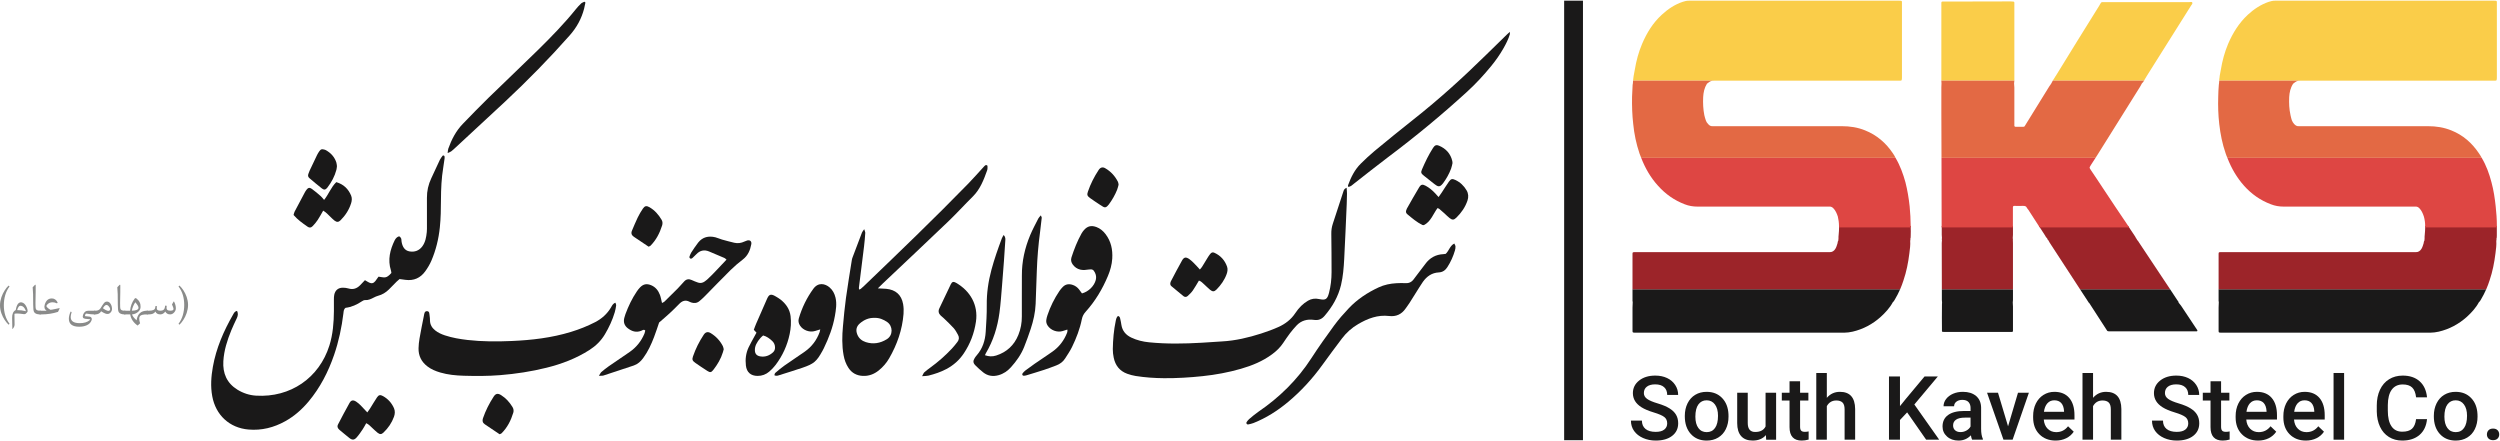 <svg height="298" viewBox="0 0 1691 298" width="1691" xmlns="http://www.w3.org/2000/svg"><g fill="none" fill-rule="evenodd"><path d="m2.594 206.533c0 2.411.315 4.656.945 6.738.633 2.082 1.605 3.999 2.923 5.753l-.637.602c-.422-.401-.861-.868-1.314-1.398-.453-.529-.892-1.121-1.322-1.774-.432-.654-.84-1.359-1.231-2.121-.391-.757-.733-1.556-1.021-2.394-.29-.837-.518-1.709-.688-2.618-.166-.91-.249-1.841-.249-2.788 0-.948.083-1.882.249-2.806.17-.919.398-1.812.688-2.677.288-.865.63-1.688 1.021-2.47.391-.781.799-1.508 1.231-2.187.43-.673.869-1.29 1.322-1.839.453-.554.892-1.021 1.314-1.398l.637.585c-1.328 1.775-2.304 3.742-2.93 5.901-.626 2.163-.938 4.456-.938 6.891" fill="#8a8b8a"/><path d="m11.602 209.764c1.951-.01 3.895.228 5.826.719.11.025.145-.02.1-.134-.792-2.107-1.868-3.273-3.231-3.498-.716-.121-1.277.094-1.692.654-.411.557-.747 1.311-1.003 2.259m5.808 2.446c-.311.256-.81.339-1.487.249-3.328-.467-5.376-.529-6.147-.184l.086 7.417c.01.571-.214 1.225-.671 1.961-.36.568-.581.868-.671.904-.11.034-.173-.122-.183-.468l-.135-7.084c-.045-2.678.772-4.448 2.445-5.31.658-3.736 1.969-5.463 3.934-5.172 1.397.211 2.535 1.277 3.417 3.201.457.992.692 1.877.703 2.66.01.501-.419 1.11-1.291 1.826" fill="#8a8b8a"/><path d="m27.108 210.166h.249c.325 0 .488.408.488 1.225v.08c0 .792-.163 1.189-.488 1.189h-.249c-2.1 0-3.456-.54-4.068-1.626-.401-.723-.599-2.39-.588-5.002.024-5.482-.094-9.388-.35-11.72l1.405-1.476c.426-.437.636-.322.636.335.021 1.283.018 2.757-.017 4.421-.076 4.508-.121 6.953-.131 7.334-.035 2.31.076 3.711.332 4.202.37.692 1.297 1.038 2.781 1.038" fill="#8a8b8a"/><path d="m27.676 210.166h3.832c-1.394-.938-1.802-2.331-1.221-4.186.848-2.747 2.432-4.12 4.756-4.12 1.73 0 3.052.928 3.969 2.782l-.454.553c-1.048-.505-2.072-.751-3.065-.737-1.248.021-2.297.405-3.144 1.156-.637.557-.944 1.03-.924 1.421.025.446.502 1.018 1.439 1.706.737.55 1.156.823 1.256.823.346.021 1.653-.211 3.919-.702l1.81-.387c.456-.101.612-.011.467.266l-1.087 2.214c-3.552 1.138-7.243 1.705-11.083 1.705h-.906c-.657 0-.99-.391-.99-1.173v-.131c0-.782.333-1.179.99-1.19z" fill="#8a8b8a"/><path d="m53.549 221c-4.642-.011-6.97-1.819-6.98-5.425 0-.736.11-1.535.335-2.396.187-.758.474-1.568.851-2.425l.706.301c-.415 1.438-.627 2.556-.637 3.348-.024 2.767 1.993 4.161 6.044 4.186 2.967.02 5.274-.682 6.914-2.111.381-.325.357-.502-.065-.536-.07-.01-.163-.02-.287-.034l-2.678-.266c-1.619-.18-2.13-1.101-1.539-2.764.636-1.81 1.847-2.713 3.632-2.713h4.369c.325 0 .488.408.488 1.225v.083c.01.793-.153 1.186-.488 1.186h-.485c-1.473 0-3.244-.176-5.306-.532-.46-.09-.782.477-.972 1.705l3.231.353c.505.041.893.294 1.172.754.336.546.309 1.242-.086 2.093-.598 1.349-1.667 2.36-3.196 3.03-1.45.637-3.124.948-5.023.938" fill="#8a8b8a"/><path d="m69.607 208.492c2.397 1.765 3.951 2.218 4.653 1.357.425-.502.315-1.236-.332-2.194-.907-1.318-1.796-1.709-2.664-1.173-.56.357-1.11 1.028-1.657 2.01m-5.14 4.168h-.37c-.658 0-.986-.391-.986-1.172v-.132c0-.792.328-1.19.986-1.19h.47c1.654 0 2.829-.602 3.532-1.809.726-1.228 1.425-2.287 2.093-3.178.536-.727 1.165-1.119 1.892-1.173.861-.07 1.581.2 2.159.803.882.891 1.39 2.154 1.525 3.784.1 1.238-.346 2.286-1.339 3.147-.837.716-1.885.83-3.148.353-.861-.325-1.819-.833-2.881-1.526-.823 1.395-2.138 2.093-3.933 2.093" fill="#8a8b8a"/><path d="m84.34 210.166h.25c.325 0 .487.408.487 1.225v.08c0 .792-.162 1.189-.487 1.189h-.25c-2.099 0-3.455-.54-4.068-1.626-.401-.723-.598-2.39-.587-5.002.023-5.482-.094-9.388-.35-11.72l1.405-1.476c.425-.437.636-.322.636.335.021 1.283.017 2.757-.017 4.421-.076 4.508-.121 6.953-.131 7.334-.035 2.31.075 3.711.332 4.202.37.692 1.296 1.038 2.78 1.038" fill="#8a8b8a"/><path d="m89.18 210.166c2.802-.056 4.303-.657 4.503-1.809.157-.813-.57-2.121-2.175-3.916-1.283 2.006-2.062 3.916-2.328 5.725m10.263 0h.402c.325 0 .487.408.487 1.225v.08c0 .792-.162 1.189-.487 1.189h-.402c-2.446 0-4.006.353-4.687 1.055-.771.802-.771 2.464 0 4.974l-1.677 1.523c-2.889-2.052-4.553-4.57-4.989-7.552h-3.615c-.66 0-.989-.391-.989-1.173v-.131c0-.792.329-1.19.989-1.19h3.515c.28-3.082 1.3-5.787 3.065-8.122.356-.457.764-.512 1.225-.166 1.971 1.508 2.909 3.431 2.808 5.777-.041 1.127-.474 2.103-1.286 2.93-1.208 1.218-2.702 1.913-4.487 2.093.322 1.148 1.349 2.476 3.078 3.984.627-4.33 2.976-6.496 7.05-6.496" fill="#8a8b8a"/><path d="m100.765 210.166c2.566 0 3.964-.629 4.186-1.892l.235-1.304 1.003.148-.152.973c-.201 1.384.626 2.075 2.48 2.075 1.74 0 2.733-.727 2.982-2.176l.218-1.29 1.051.152-.114.986c-.194 1.539.647 2.31 2.511 2.31 1.149 0 1.852-.227 2.107-.684.17-.312.115-.862-.166-1.643-.225-.637-.481-1.26-.771-1.875l1.02-1.827c.145-.266.273-.294.388-.079.792 1.494 1.193 3.003 1.204 4.518.013.926-.329 1.805-1.021 2.628-.826.983-1.767 1.474-2.829 1.474-1.495.014-2.595-.623-3.301-1.909-.923 1.272-2.058 1.909-3.397 1.909-1.639-.011-2.739-.646-3.299-1.909-.758 1.272-2.204 1.909-4.335 1.909h-1.055c-.661 0-.989-.391-.989-1.173v-.131c0-.792.328-1.19.989-1.19z" fill="#8a8b8a"/><g transform="translate(120)"><path d="m4.608 206.247c0-2.421-.315-4.673-.944-6.755-.633-2.083-1.605-3.999-2.923-5.753l.636-.585c.422.391.861.852 1.315 1.381.453.532.892 1.12 1.325 1.774.428.654.836 1.363 1.228 2.121.391.757.73 1.56 1.013 2.404.284.841.512 1.716.685 2.618.177.903.26 1.837.26 2.795 0 .948-.083 1.886-.26 2.806-.173.92-.401 1.812-.685 2.677-.283.865-.622 1.689-1.013 2.47-.392.782-.8 1.508-1.228 2.18-.433.667-.872 1.279-1.325 1.829-.454.554-.893 1.024-1.315 1.419l-.636-.606c1.328-1.76 2.303-3.725 2.929-5.883.627-2.16.938-4.456.938-6.892" fill="#8a8b8a"/><path d="m937.99 297.734h12.73v-297.271h-12.73z" fill="#1a1919"/></g><g fill="#1a1919"><path d="m1127.69 286.393c0-1.879-.66-3.327-1.99-4.345-1.32-1.019-3.7-2.047-7.15-3.086-3.44-1.038-6.19-2.194-8.22-3.469-3.9-2.444-5.85-5.637-5.85-9.574 0-3.448 1.41-6.287 4.22-8.516 2.81-2.233 6.46-3.352 10.94-3.352 2.98 0 5.63.549 7.96 1.648 2.33 1.095 4.16 2.657 5.49 4.685 1.34 2.026 2 4.27 2 6.74h-7.4c0-2.233-.7-3.978-2.1-5.243-1.4-1.261-3.41-1.896-6.01-1.896-2.43 0-4.31.52-5.65 1.558-1.35 1.039-2.02 2.485-2.02 4.346 0 1.568.73 2.874 2.18 3.922 1.45 1.049 3.83 2.068 7.17 3.056 3.32.987 6 2.117 8.01 3.378 2.02 1.265 3.5 2.712 4.44 4.351.94 1.633 1.41 3.549 1.41 5.737 0 3.564-1.37 6.403-4.1 8.506-2.73 2.107-6.44 3.161-11.11 3.161-3.1 0-5.94-.575-8.54-1.72-2.59-1.149-4.61-2.727-6.05-4.744s-2.16-4.366-2.16-7.048h7.43c0 2.425.8 4.306 2.41 5.637s3.91 1.996 6.91 1.996c2.58 0 4.52-.524 5.82-1.568 1.31-1.048 1.96-2.435 1.96-4.16"/><path d="m1146.75 281.842c0 3.266.68 5.828 2.03 7.678 1.35 1.856 3.23 2.778 5.64 2.778s4.29-.938 5.63-2.819c1.34-1.879 2.01-4.632 2.01-8.257 0-3.207-.69-5.758-2.07-7.634-1.38-1.88-3.26-2.823-5.63-2.823-2.33 0-4.18.927-5.55 2.778-1.37 1.85-2.06 4.618-2.06 8.299m-7.14-.62c0-3.112.62-5.914 1.85-8.415 1.24-2.496 2.97-4.412 5.2-5.758 2.24-1.341 4.8-2.012 7.7-2.012 4.29 0 7.77 1.382 10.45 4.145 2.67 2.762 4.11 6.422 4.33 10.986l.03 1.674c0 3.135-.61 5.933-1.81 8.399-1.2 2.471-2.93 4.376-5.17 5.728-2.24 1.35-4.83 2.031-7.77 2.031-4.49 0-8.08-1.497-10.77-4.482-2.68-2.985-4.04-6.967-4.04-11.944z"/><path d="m1194.46 294.296c-2.1 2.466-5.07 3.701-8.93 3.701-3.45 0-6.06-1.009-7.83-3.025-1.77-2.017-2.66-4.936-2.66-8.752v-20.596h7.14v20.505c0 4.038 1.68 6.055 5.02 6.055 3.47 0 5.81-1.246 7.03-3.731v-22.829h7.13v31.788h-6.73z"/><path d="m1217.58 257.9v7.725h5.61v5.289h-5.61v17.741c0 1.215.23 2.093.72 2.632.48.54 1.33.807 2.56.807.83 0 1.66-.096 2.5-.292v5.52c-1.62.449-3.19.676-4.69.676-5.49 0-8.23-3.025-8.23-9.075v-18.009h-5.23v-5.289h5.23v-7.725z"/><path d="m1235.67 269.092c2.33-2.702 5.28-4.054 8.84-4.054 6.78 0 10.22 3.867 10.31 11.606v20.767h-7.13v-20.504c0-2.193-.48-3.746-1.43-4.659-.95-.907-2.35-1.366-4.18-1.366-2.86 0-5 1.275-6.41 3.821v22.708h-7.14v-45.123h7.14z"/><path d="m1289.99 278.932-4.85 5.142v13.336h-7.43v-42.769h7.43v20.061l4.11-5.082 12.52-14.979h8.98l-15.89 18.947 16.81 23.822h-8.82z"/><path d="m1326.09 292.269c1.41 0 2.74-.342 3.98-1.028 1.24-.685 2.18-1.602 2.81-2.758v-5.994h-3.85c-2.65 0-4.63.458-5.96 1.376-1.34.923-2 2.224-2 3.907 0 1.371.45 2.466 1.36 3.278.91.811 2.13 1.219 3.66 1.219m7.85 5.143c-.32-.609-.59-1.598-.83-2.969-2.27 2.369-5.05 3.554-8.34 3.554-3.2 0-5.8-.907-7.81-2.732-2.02-1.821-3.03-4.074-3.03-6.756 0-3.388 1.25-5.99 3.77-7.8s6.12-2.717 10.8-2.717h4.38v-2.088c0-1.643-.47-2.959-1.38-3.947-.92-.988-2.32-1.482-4.21-1.482-1.62 0-2.95.403-3.99 1.214-1.04.817-1.56 1.851-1.56 3.101h-7.13c0-1.744.57-3.373 1.72-4.891 1.16-1.517 2.73-2.707 4.72-3.569s4.21-1.291 6.65-1.291c3.73 0 6.69.934 8.91 2.804 2.21 1.87 3.35 4.502 3.41 7.89v14.333c0 2.86.39 5.143 1.2 6.842v.504z"/><path d="m1358.25 288.363 6.73-22.738h7.37l-11.01 31.783h-6.2l-11.1-31.783h7.4z"/><path d="m1389.57 270.767c-1.96 0-3.54.685-4.74 2.056-1.21 1.371-1.98 3.282-2.31 5.728h13.6v-.53c-.15-2.389-.79-4.194-1.91-5.42-1.12-1.219-2.66-1.834-4.64-1.834m.85 27.23c-4.52 0-8.19-1.422-11-4.275-2.81-2.849-4.21-6.641-4.21-11.38v-.882c0-3.171.61-6.01 1.83-8.506 1.23-2.495 2.95-4.436 5.16-5.828s4.68-2.087 7.4-2.087c4.33 0 7.67 1.381 10.03 4.145 2.36 2.757 3.54 6.665 3.54 11.716v2.879h-20.76c.21 2.627 1.08 4.704 2.62 6.227 1.54 1.527 3.48 2.294 5.8 2.294 3.27 0 5.94-1.322 7.99-3.968l3.85 3.67c-1.27 1.901-2.97 3.378-5.09 4.422-2.13 1.049-4.52 1.573-7.16 1.573"/><path d="m1415.74 269.092c2.33-2.702 5.28-4.054 8.84-4.054 6.78 0 10.22 3.867 10.31 11.606v20.767h-7.13v-20.504c0-2.193-.48-3.746-1.43-4.659-.95-.907-2.35-1.366-4.18-1.366-2.86 0-5 1.275-6.41 3.821v22.708h-7.14v-45.123h7.14z"/><path d="m1480.13 286.393c0-1.879-.66-3.327-1.98-4.345-1.32-1.019-3.7-2.047-7.15-3.086-3.45-1.038-6.19-2.194-8.22-3.469-3.91-2.444-5.85-5.637-5.85-9.574 0-3.448 1.4-6.287 4.21-8.516 2.82-2.233 6.46-3.352 10.94-3.352 2.98 0 5.63.549 7.96 1.648 2.33 1.095 4.17 2.657 5.5 4.685 1.33 2.026 2 4.27 2 6.74h-7.41c0-2.233-.7-3.978-2.1-5.243-1.39-1.261-3.4-1.896-6-1.896-2.43 0-4.32.52-5.66 1.558-1.34 1.039-2.01 2.485-2.01 4.346 0 1.568.72 2.874 2.17 3.922 1.45 1.049 3.84 2.068 7.17 3.056 3.33.987 6.01 2.117 8.02 3.378 2.01 1.265 3.5 2.712 4.43 4.351.95 1.633 1.42 3.549 1.42 5.737 0 3.564-1.37 6.403-4.1 8.506-2.74 2.107-6.44 3.161-11.12 3.161-3.1 0-5.94-.575-8.54-1.72-2.59-1.149-4.6-2.727-6.05-4.744-1.44-2.017-2.15-4.366-2.15-7.048h7.43c0 2.425.8 4.306 2.4 5.637 1.61 1.331 3.91 1.996 6.91 1.996 2.59 0 4.53-.524 5.83-1.568 1.3-1.048 1.95-2.435 1.95-4.16"/><path d="m1502.34 257.9v7.725h5.61v5.289h-5.61v17.741c0 1.215.24 2.093.72 2.632.48.54 1.34.807 2.57.807.83 0 1.66-.096 2.5-.292v5.52c-1.63.449-3.19.676-4.7.676-5.48 0-8.23-3.025-8.23-9.075v-18.009h-5.23v-5.289h5.23v-7.725z"/><path d="m1526.55 270.767c-1.96 0-3.54.685-4.75 2.056-1.2 1.371-1.97 3.282-2.3 5.728h13.59v-.53c-.15-2.389-.79-4.194-1.9-5.42-1.12-1.219-2.66-1.834-4.64-1.834m.85 27.23c-4.52 0-8.19-1.422-11-4.275-2.81-2.849-4.22-6.641-4.22-11.38v-.882c0-3.171.61-6.01 1.84-8.506 1.22-2.495 2.94-4.436 5.15-5.828 2.22-1.392 4.68-2.087 7.41-2.087 4.32 0 7.67 1.381 10.03 4.145 2.36 2.757 3.54 6.665 3.54 11.716v2.879h-20.77c.21 2.627 1.09 4.704 2.63 6.227 1.54 1.527 3.47 2.294 5.8 2.294 3.27 0 5.94-1.322 7.99-3.968l3.85 3.67c-1.28 1.901-2.98 3.378-5.1 4.422-2.12 1.049-4.51 1.573-7.15 1.573"/><path d="m1558.83 270.767c-1.96 0-3.54.685-4.75 2.056-1.2 1.371-1.97 3.282-2.3 5.728h13.6v-.53c-.15-2.389-.79-4.194-1.91-5.42-1.12-1.219-2.66-1.834-4.64-1.834m.85 27.23c-4.52 0-8.19-1.422-11-4.275-2.81-2.849-4.21-6.641-4.21-11.38v-.882c0-3.171.61-6.01 1.83-8.506 1.23-2.495 2.95-4.436 5.16-5.828s4.68-2.087 7.4-2.087c4.33 0 7.67 1.381 10.03 4.145 2.36 2.757 3.54 6.665 3.54 11.716v2.879h-20.76c.21 2.627 1.08 4.704 2.62 6.227 1.54 1.527 3.48 2.294 5.8 2.294 3.27 0 5.94-1.322 7.99-3.968l3.85 3.67c-1.27 1.901-2.97 3.378-5.09 4.422-2.13 1.049-4.52 1.573-7.16 1.573"/><path d="m1578.42 297.408h7.14v-45.118h-7.14z"/><path d="m1641.64 283.486c-.43 4.563-2.11 8.122-5.05 10.679-2.94 2.556-6.85 3.831-11.72 3.831-3.41 0-6.41-.807-9.01-2.425-2.59-1.613-4.59-3.907-6-6.887-1.41-2.974-2.15-6.433-2.21-10.366v-3.998c0-4.033.71-7.588 2.15-10.663 1.43-3.07 3.48-5.445 6.15-7.109 2.67-1.663 5.76-2.495 9.27-2.495 4.72 0 8.52 1.28 11.4 3.832 2.88 2.555 4.55 6.175 5.02 10.854h-7.4c-.35-3.075-1.25-5.294-2.69-6.655s-3.55-2.037-6.33-2.037c-3.23 0-5.71 1.179-7.45 3.54-1.73 2.359-2.61 5.828-2.65 10.395v3.791c0 4.629.82 8.154 2.48 10.583 1.65 2.436 4.07 3.646 7.27 3.646 2.92 0 5.11-.651 6.58-1.967 1.47-1.31 2.4-3.493 2.79-6.549z"/><path d="m1653.39 281.842c0 3.266.68 5.828 2.03 7.678 1.35 1.856 3.23 2.778 5.64 2.778s4.28-.938 5.62-2.819c1.35-1.879 2.02-4.632 2.02-8.257 0-3.207-.69-5.758-2.08-7.634-1.38-1.88-3.25-2.823-5.62-2.823-2.33 0-4.18.927-5.55 2.778-1.37 1.85-2.06 4.618-2.06 8.299m-7.14-.62c0-3.112.62-5.914 1.85-8.415 1.24-2.496 2.97-4.412 5.2-5.758 2.23-1.341 4.8-2.012 7.7-2.012 4.29 0 7.77 1.382 10.44 4.145 2.68 2.762 4.12 6.422 4.33 10.986l.04 1.674c0 3.135-.61 5.933-1.81 8.399-1.2 2.471-2.93 4.376-5.17 5.728-2.25 1.35-4.83 2.031-7.77 2.031-4.49 0-8.08-1.497-10.77-4.482s-4.04-6.967-4.04-11.944z"/><path d="m1686.29 289.889c1.33 0 2.36.379 3.09 1.134.72.751 1.08 1.7 1.08 2.834 0 1.115-.36 2.036-1.08 2.773-.73.736-1.76 1.104-3.09 1.104-1.27 0-2.28-.363-3.03-1.089-.74-.721-1.11-1.654-1.11-2.788s.36-2.083 1.08-2.834c.73-.755 1.75-1.134 3.06-1.134"/><path d="m160.364 210.293c.892 1.874.515 3.436-.227 5.017-1.276 2.721-2.591 5.428-3.723 8.207-2.727 6.678-4.914 13.525-5.344 20.789-.488 8.201 2.35 14.858 9.548 19.285 3.854 2.375 8.084 3.748 12.574 4.028 23.249 1.419 42.755-11.982 49.64-34 2.356-7.557 2.955-15.373 3.027-23.248.026-2.616-.032-5.233-.013-7.843.013-1.048.032-2.109.241-3.124.605-3.046 2.668-4.79 5.766-4.804 1.289-.005 2.623.157 3.853.521 3.118.932 5.656.053 7.856-2.167 1.087-1.1 2.135-2.239 3.293-3.449 1.055.611 1.913 1.184 2.831 1.627 1.68.807 2.981.508 4.172-.97.801-1.002 1.504-2.083 2.181-3.026 4.048.481 5.076 1.588 8.702-2.506-.085-.488-.118-1.139-.313-1.732-2.291-7.223-.605-13.94 2.59-20.449.339-.689.853-1.348 1.433-1.842.455-.39 1.203-.787 1.704-.676.475.11.873.833 1.178 1.353.189.319.144.762.196 1.152.045.39.058.788.124 1.171.566 3.19 1.971 5.871 5.401 6.451 3.43.572 6.503-.528 8.631-3.45 2.076-2.844 2.642-6.216 3-9.613.156-1.426.104-2.877.111-4.315.006-6.274.052-12.555-.013-18.829-.046-4.667.957-9.066 2.948-13.271 1.953-4.132 3.808-8.317 5.779-12.438.495-1.034 1.257-1.952 1.94-2.883.097-.137.508-.137.722-.058.208.071.469.306.502.507.078.508.11 1.042.038 1.549-.279 2.077-.572 4.146-.911 6.21-1.178 7.113-1.484 14.286-1.523 21.49-.032 6.274-.104 12.542-.755 18.804-.813 7.861-2.661 15.451-5.779 22.688-1.08 2.499-2.532 4.888-4.126 7.094-3.255 4.491-7.732 6.482-13.317 5.747-1.288-.163-2.577-.339-4.035-.54-.618.54-1.334 1.093-1.965 1.725-1.764 1.756-3.463 3.559-5.233 5.31-2.09 2.051-4.497 3.541-7.368 4.289-.989.261-1.946.716-2.857 1.185-1.868.969-3.697 1.881-5.923 1.724-.69-.045-1.497.398-2.115.814-3.411 2.298-7.068 3.931-11.058 4.413-1.302.996-1.282 2.343-1.438 3.632-1.166 9.626-3.176 19.063-6.326 28.24-3.951 11.461-9.405 22.115-17.215 31.462-4.484 5.356-9.659 9.938-15.79 13.349-7.725 4.308-15.978 6.39-24.849 5.642-12.9-1.087-22.246-9.788-24.569-22.591-1.217-6.677-.735-13.283.442-19.877 2.259-12.638 7.303-24.211 13.655-35.268.566-.984.989-2.168 2.707-2.506"/><path d="m910.853 127.005c.111 1.646.261 2.799.254 3.944-.019 2.356-.085 4.712-.181 7.062-.554 12.411-1.048 24.829-1.706 37.234-.312 5.871-.775 11.729-2.141 17.495-1.894 7.96-5.864 14.768-11.13 20.905-1.893 2.213-4.087 3.189-7.25 2.72-4.413-.643-8.611.424-11.8 3.9-1.504 1.627-2.962 3.312-4.302 5.076-1.653 2.193-3.189 4.471-4.725 6.749-1.998 2.968-4.511 5.389-7.381 7.51-6.404 4.746-13.635 7.7-21.211 9.88-8.428 2.428-17.026 4.016-25.754 4.941-8.721.93-17.455 1.458-26.229 1.392-6.417-.051-12.808-.495-19.148-1.497-1.919-.299-3.833-.833-5.662-1.484-5.122-1.842-8.077-5.629-9.164-10.862-.39-1.913-.65-3.899-.618-5.845.11-6.41.651-12.789 1.985-19.082.267-1.27.527-2.506 1.523-3.326 1.145.273 1.308 1.099 1.484 1.802.345 1.393.592 2.819.814 4.238.651 4.099 3.039 6.846 6.696 8.584 3.814 1.822 7.876 2.793 12.061 3.202 11.878 1.191 23.769.976 35.666.28 4.563-.261 9.125-.638 13.694-.885 9.073-.501 17.833-2.584 26.437-5.343 3.97-1.27 7.914-2.714 11.709-4.426 4.588-2.069 8.519-5.064 11.364-9.36 1.145-1.737 2.472-3.397 3.95-4.861 1.38-1.353 2.968-2.571 4.635-3.548 2.31-1.34 4.802-1.717 7.549-1.112 4.341.957 5.538.188 6.677-4.204 1.185-4.569 1.719-9.256 1.719-13.981-.007-8.629-.046-17.266-.169-25.897-.039-2.395.279-4.653 1.041-6.925 2.408-7.185 4.726-14.396 7.068-21.595.313-.963.528-1.979 2.245-2.681"/><path d="m416.282 204.744c.189.696.547 1.309.475 1.861-.209 1.543-.489 3.099-.931 4.589-1.562 5.285-3.886 10.251-6.697 14.976-2.59 4.335-6.092 7.778-10.348 10.512-9.015 5.779-18.856 9.508-29.178 12.066-10.283 2.558-20.71 4.145-31.286 4.998-8.227.664-16.447.645-24.674.404-5.343-.163-10.687-.664-15.867-2.193-3.15-.931-6.157-2.161-8.78-4.205-3.983-3.091-6.014-7.165-5.896-12.203.052-2.206.286-4.439.663-6.619.905-5.135 1.914-10.251 2.955-15.367.267-1.347.345-3.26 2.272-3.085 1.646.15 1.38 1.986 1.613 3.196.202 1.015.209 2.076.235 3.124.058 2.825 1.367 4.972 3.521 6.69 1.972 1.57 4.231 2.571 6.593 3.36 4.985 1.646 10.128 2.511 15.321 3.11 9.893 1.126 19.831 1.119 29.757.696 13.589-.586 27.062-2.14 40.15-6.15 5.623-1.725 11.077-3.872 16.317-6.573 4.517-2.331 8.168-5.572 10.778-9.978.696-1.185 1.23-2.591 3.007-3.209"/><path d="m591.384 215.009c-3.716-.105-6.886 1.289-9.658 3.638-2.532 2.141-3.059 4.666-1.796 7.739 1.073 2.603 3.156 4.204 5.688 5.017 5.005 1.614 9.789.794 14.234-1.959 4.425-2.74 4.061-8.974.286-11.592-2.642-1.835-5.487-2.987-8.754-2.843m2.408-19.968c2.513.137 4.061.169 5.604.306 6.404.586 10.374 4.081 11.475 10.368.377 2.161.449 4.432.279 6.619-.852 10.739-4.334 20.651-9.671 29.938-1.842 3.216-4.224 5.975-7.107 8.292-3.17 2.545-6.756 3.906-10.876 3.684-4.048-.215-7.27-1.927-9.535-5.317-1.77-2.649-2.805-5.584-3.365-8.703-1.165-6.495-1.021-13.016-.423-19.538.579-6.371 1.158-12.756 2.031-19.095 1.191-8.663 2.649-17.293 4.009-25.93.104-.645.345-1.263.573-1.874 2.069-5.493 4.133-10.993 6.241-16.473.261-.671.801-1.23 1.523-2.304.352 1.204.756 1.907.717 2.578-.196 2.993-.45 5.994-.814 8.974-1.133 9.333-2.324 18.666-3.482 27.993-.039.384.032.775.059 1.256.409-.124.845-.136 1.112-.351.814-.651 1.582-1.366 2.337-2.089 23.762-22.806 47.518-45.618 70.506-69.217 3.554-3.652 6.899-7.505 10.355-11.254.429-.468.878-1.002 1.431-1.256.274-.124 1.152.313 1.159.521.046 1.022.097 2.135-.234 3.078-2.298 6.405-4.686 12.737-9.691 17.697-5.669 5.604-11.032 11.526-16.785 17.032-14.631 14.02-29.406 27.882-44.121 41.804-.925.872-1.81 1.79-3.307 3.261"/><path d="m405.102 254.196c.853-1.334 1.132-2.09 1.666-2.552 1.588-1.353 3.215-2.674 4.934-3.866 4.718-3.286 9.522-6.462 14.246-9.742 4.517-3.138 7.811-7.296 9.939-12.36.286-.697.39-1.464.56-2.116-1.068-.995-1.868-.168-2.623.144-3.437 1.426-6.411.442-9.158-1.646-2.31-1.764-3.104-4.127-2.415-6.958.216-.885.476-1.771.795-2.629 2.017-5.403 4.471-10.59 7.719-15.373.657-.97 1.386-1.914 2.206-2.748 2.252-2.277 4.524-2.667 7.511-1.412 2.968 1.25 4.79 3.6 5.884 6.49.631 1.672.904 3.475 1.412 5.506.605-.333 1.23-.521 1.647-.924 3-2.916 5.981-5.845 8.923-8.826 1.555-1.582 2.981-3.293 4.51-4.908 1.432-1.509 3.098-1.757 4.998-.872 1.412.658 2.864 1.25 4.342 1.744 1.594.541 3.104.202 4.465-.774.526-.377 1.073-.748 1.548-1.19 4.654-4.211 8.709-8.989 13.2-13.59-.619-.495-.957-.911-1.4-1.1-3.469-1.504-6.945-3.007-10.446-4.433-3.267-1.328-6.131-.676-8.565 1.901-.814.859-1.672 1.66-2.538 2.46-.502.463-1.12.788-1.738.3-.625-.501-.397-1.179-.13-1.79.306-.716.547-1.484.976-2.128 1.523-2.285 2.994-4.609 4.693-6.749 3.026-3.808 7.081-4.674 11.643-3.554 1.51.377 2.942 1.093 4.446 1.522 2.759.782 5.532 1.517 8.317 2.168 2.37.553 4.673.228 6.873-.827.592-.28 1.205-.527 1.829-.703 1.861-.533 3.176.527 2.812 2.493-.742 4.062-2.259 7.693-5.728 10.355-2.896 2.219-5.708 4.595-8.305 7.159-5.864 5.786-11.559 11.741-17.344 17.605-1.198 1.204-2.448 2.363-3.763 3.437-1.646 1.353-3.546 1.543-5.545.859-.371-.124-.735-.273-1.08-.462-2.747-1.458-4.972-.651-7.016 1.464-2.089 2.161-4.243 4.27-6.45 6.314-2.2 2.037-4.497 3.957-7.12 6.248-1.015 2.948-2.122 6.43-3.43 9.841-1.914 5.011-4.146 9.873-7.361 14.234-1.686 2.277-3.677 4.1-6.359 5.005-6.808 2.304-13.628 4.549-20.456 6.768-.696.228-1.497.118-3.124.215"/><path d="m977.895 171.706c2.298-2.226 2.799-5.454 5.793-6.99.352.814.775 1.367.794 1.933.039.899-.078 1.835-.339 2.701-1.177 4.036-2.882 7.836-5.167 11.371-1.367 2.108-3.176 3.403-5.76 3.54-4.673.241-8.11 2.636-10.745 6.345-.833 1.165-1.595 2.389-2.357 3.607-2.231 3.533-4.426 7.094-6.671 10.621-.84 1.321-1.815 2.558-2.701 3.853-2.701 3.938-6.449 5.617-11.148 5.057-7.674-.911-14.443 1.686-20.86 5.422-4.322 2.518-8.057 5.818-11.078 9.841-4.399 5.85-8.792 11.709-13.068 17.65-6.763 9.386-14.494 17.872-23.379 25.273-7.067 5.896-14.768 10.797-23.346 14.208-1.197.468-2.486.728-3.748.989-.28.058-.782-.247-.944-.521-.156-.273-.163-.827.013-1.081.514-.741 1.074-1.503 1.764-2.076 2.005-1.679 3.983-3.403 6.137-4.874 14.325-9.763 26.45-21.641 35.907-36.259 4.895-7.569 10.114-14.936 15.451-22.207 3.014-4.093 6.405-7.94 9.906-11.636 5.727-6.04 12.575-10.557 20.125-14.072 3.866-1.797 7.926-2.596 12.125-2.838 2.088-.117 4.191-.136 6.274-.026 2.16.111 3.813-.702 5.115-2.336.814-1.022 1.569-2.09 2.363-3.131 1.9-2.499 3.846-4.959 5.695-7.491 3.046-4.185 7.107-6.437 12.281-6.671.514-.019 1.028-.13 1.568-.202"/><path d="m721.953 222.918c-1.256.397-2.213.697-3.176 1.003-3.671 1.152-8.207-.56-10.244-3.84-.723-1.165-1.002-2.428-.807-3.749.149-1.028.41-2.05.742-3.039 1.952-5.852 4.666-11.345 8.116-16.46.657-.97 1.438-1.868 2.252-2.708 1.952-2.018 4.302-2.265 6.859-1.38 1.654.579 3.008 1.582 4.094 2.923.736.911 1.393 1.881 2.063 2.792 4.472-1.185 8.318-5.044 9.34-9.138.436-1.763.202-3.378-.579-4.94-.996-1.991-1.79-2.421-4.088-2.096-1.945.28-3.846.566-5.824.085-2.155-.527-3.795-1.692-5.077-3.43-1.067-1.458-1.458-3.072-.892-4.823 1.816-5.597 3.957-11.064 6.828-16.213.442-.794.995-1.542 1.594-2.231 2.356-2.754 4.986-3.392 8.454-2.11 2.533.938 4.504 2.617 6.132 4.719 3.787 4.914 4.959 10.576 4.588 16.623-.254 4.074-1.347 7.986-2.922 11.74-3.71 8.859-8.578 17.034-15.035 24.18-1.386 1.529-2.226 3.137-2.616 5.089-1.321 6.58-3.716 12.789-6.639 18.79-1.302 2.688-3.039 5.168-4.64 7.706-1.439 2.298-3.541 3.827-6.046 4.771-2.689 1.015-5.37 2.05-8.097 2.942-3.97 1.302-7.973 2.492-11.969 3.71-.612.182-1.269.311-1.913.325-.313.007-.782-.241-.906-.508-.143-.286-.104-.833.092-1.08.566-.703 1.178-1.406 1.894-1.953 2.082-1.575 4.197-3.117 6.345-4.601 3.984-2.747 8.038-5.382 11.989-8.174 4.595-3.255 7.882-7.583 9.932-12.835.137-.352.176-.748.247-1.133.02-.123-.019-.26-.091-.957"/><path d="m678.838 158.963c1.504 1.529 1.198 2.909 1.126 4.158-.234 4.439-.559 8.871-.885 13.304-.403 5.48-.801 10.954-1.276 16.427-.533 6.248-.93 12.522-1.776 18.731-1.309 9.659-4.153 18.868-9.177 27.309-.254.43-.423.906-.638 1.374 2.564.905 4.973 1.054 7.615.209 7.159-2.286 12.177-6.991 14.983-13.922 1.62-4.009 2.407-8.22 2.362-12.626-.098-9.152.091-18.309.026-27.459-.072-9.575 1.959-18.693 5.636-27.46 1.614-3.846 3.625-7.524 5.506-11.259.325-.639.918-1.14 1.686-2.07.306.833.638 1.269.593 1.672-.32 3.112-.671 6.229-1.088 9.333-1.184 8.82-1.926 17.677-2.232 26.568-.254 7.446-.501 14.898-.794 22.35-.235 5.787-1.536 11.39-3.326 16.864-1.341 4.093-2.838 8.141-4.419 12.151-2.05 5.161-5.22 9.639-8.917 13.745-2.31 2.572-5.057 4.498-8.461 5.429-3.788 1.041-7.282.501-10.367-1.927-1.843-1.445-3.58-3.053-5.24-4.719-1.64-1.653-1.712-2.98-.514-4.926.403-.664.879-1.302 1.399-1.888 3.964-4.53 5.701-9.951 6.072-15.822.385-6 .788-12.015.716-18.022-.104-8.187 1.048-16.14 3.164-24.01 1.939-7.198 4.412-14.213 7.01-21.191.259-.689.683-1.314 1.216-2.323"/><path d="m911.943 126.43c-.091-.567-.227-.847-.156-1.055 1.985-5.447 4.504-10.608 8.69-14.729 2.98-2.928 6.019-5.824 9.241-8.486 8.774-7.238 17.58-14.443 26.515-21.485 17.17-13.544 33.336-28.214 48.927-43.528 4.66-4.582 9.34-9.151 14.03-13.713.55-.534 1.12-1.035 2.06-1.901 0 .904.1 1.354-.02 1.738-.97 3.273-2.53 6.293-4.2 9.255-2.45 4.334-5.3 8.402-8.46 12.255-5.06 6.17-10.468 12.021-16.378 17.41-17.012 15.53-34.728 30.2-53.167 44.011-7.842 5.877-15.477 12.04-23.228 18.047-1.113.859-2.089 2.005-3.854 2.181"/><path d="m395.987 1.717c-.292 1.367-.539 2.753-.885 4.114-1.77 6.827-5.037 12.775-9.749 18.093-13.792 15.588-28.332 30.44-43.535 44.648-11.181 10.446-22.435 20.814-33.662 31.214-.956.892-1.913 1.79-2.954 2.578-.58.443-1.335.657-2.415 1.165.175-1.269.156-2.174.442-2.974 2.213-6.216 5.201-12.009 9.834-16.792 5.734-5.91 11.455-11.839 17.352-17.599 11.136-10.869 22.474-21.53 33.57-32.445 8.95-8.812 17.717-17.794 25.605-27.602 1.061-1.321 2.219-2.577 3.456-3.736.612-.566 1.497-.826 2.258-1.23.228.189.456.378.683.566"/><path d="m554.831 222.798c-1.523.469-2.493.761-3.45 1.067-3.683 1.179-8.246-.455-10.296-3.709-.944-1.504-1.263-3.098-.742-4.862 2.141-7.211 5.363-13.876 9.795-19.948 3.391-4.648 8.012-3.463 10.934-.996 2.161 1.829 3.43 4.23 4.074 6.99.983 4.198.281 8.35-.436 12.451-1.347 7.646-4.119 14.832-7.484 21.796-.287.586-.592 1.172-.905 1.738-3.99 7.198-5.747 8.754-13.609 11.442-5.188 1.777-10.44 3.351-15.666 5.018-.989.318-1.985.709-3.267.025.195-.513.247-1.243.632-1.575 1.978-1.691 3.969-3.396 6.097-4.893 4.596-3.242 9.314-6.294 13.909-9.535 4.719-3.339 8.051-7.785 10.01-13.239.124-.357.17-.748.404-1.77"/><path d="m516.197 226.903c-2.545 2.012-4.868 5.422-5.409 7.96-.137.632-.195 1.289-.188 1.94.013 2.473 1.204 3.846 3.644 4.256 3.326.56 6.157-.52 8.598-2.713 1.028-.918 1.438-2.103 1.386-3.502-.058-1.66-.696-3.039-1.861-4.159-1.79-1.718-3.775-3.15-6.17-3.782m-4.504-1.893c-.599-.638-1.119-1.192-1.816-1.933.482-1.282.924-2.63 1.491-3.925 2.395-5.512 4.855-10.993 7.23-16.511 1.387-3.229 2.396-4.42 6.222-2.064 1.12.684 2.272 1.328 3.281 2.148 3.553 2.889 6.059 6.378 6.645 11.135.495 4.088.215 8.097-.612 12.074-1.601 7.654-4.783 14.637-9.495 20.879-1.25 1.653-2.734 3.176-4.303 4.53-2.238 1.926-4.907 2.935-7.921 2.922-4.562-.026-7.355-2.427-7.888-7.003-.501-4.231-.006-8.376 1.809-12.255 1.218-2.597 2.682-5.076 4.042-7.609.43-.8.872-1.588 1.315-2.388"/><path d="m623.704 254.46c.754-1.36.976-2.142 1.49-2.604 1.256-1.132 2.616-2.154 3.983-3.15 5.311-3.84 10.206-8.148 14.683-12.912 1.341-1.426 2.545-2.975 3.749-4.518 1.159-1.477 1.302-3.143.397-4.763-.878-1.595-1.751-3.248-2.948-4.589-2.082-2.324-4.407-4.439-6.645-6.626-.651-.638-1.406-1.171-2.063-1.802-1.491-1.413-1.881-3.027-.957-4.953 2.597-5.409 5.128-10.85 7.731-16.252.821-1.712 1.784-2.011 3.463-1.048 9.581 5.493 15.243 14.937 13.538 26.411-1.159 7.804-3.859 14.839-8.188 21.348-3.026 4.562-6.983 8.064-11.813 10.622-3.826 2.03-7.901 3.384-12.079 4.438-1.1.274-2.291.222-4.341.398"/><path d="m973.05 133.304c.761-1.081 1.438-1.998 2.063-2.949 1.654-2.499 3.221-5.063 4.952-7.51 1.361-1.927 2.233-2.103 4.328-1.126 3.288 1.542 5.8 3.931 7.628 7.061 1.27 2.181 1.368 4.537.606 6.815-1.51 4.529-4.192 8.382-7.609 11.689-1.639 1.594-2.681 1.608-4.49.234-1.244-.944-2.311-2.108-3.469-3.15-1.166-1.048-2.336-2.089-3.534-3.085-.274-.234-.677-.306-1.198-.527-2.968 4.009-4.523 9.196-9.228 11.513-.508-.045-.801.013-1.016-.097-3.774-1.862-6.932-4.595-10.147-7.251-.918-.755-1.165-1.686-.729-2.792.144-.364.247-.755.436-1.087 2.714-4.751 5.364-9.535 8.201-14.214 1.328-2.193 2.343-2.324 4.549-1.133 2.428 1.315 4.517 3.079 6.398 5.09.703.755 1.373 1.529 2.259 2.519"/><path d="m218.601 142.478c-1.328 2.278-2.415 4.361-3.71 6.301-1.009 1.51-2.18 2.935-3.456 4.217-1.152 1.158-2.161 1.204-3.527.254-3.3-2.316-6.619-4.634-9.34-7.843.234-.761.339-1.549.683-2.212 2.356-4.504 4.751-8.989 7.146-13.467.248-.455.547-.891.866-1.301 1.132-1.484 2.07-1.79 3.671-.664 2.122 1.49 4.081 3.222 6.04 4.927.774.664 1.366 1.53 2.239 2.532 3.111-3.827 4.666-8.546 8.253-12.035 4.946 1.472 8.2 4.602 10.061 9.184.645 1.595.502 3.378-.006 5.018-1.386 4.445-3.84 8.265-7.114 11.545-1.412 1.414-2.597 1.465-4.172.261-1.021-.787-1.933-1.744-2.877-2.649-1.399-1.334-2.668-2.837-4.757-4.068"/><path d="m247.707 286.242c-.833 1.465-1.516 2.851-2.375 4.12-1.314 1.933-2.623 3.906-4.185 5.623-1.594 1.744-2.955 1.751-4.809.3-2.265-1.764-4.426-3.658-6.652-5.468-1.256-1.028-1.816-2.264-1.028-3.774 2.538-4.842 5.05-9.711 7.744-14.469 1.152-2.037 2.571-2.199 4.608-.846 1.081.71 2.064 1.595 2.988 2.506 1.471 1.471 2.857 3.027 4.445 4.725.644-.904 1.269-1.691 1.803-2.538 1.594-2.538 3.092-5.142 4.758-7.628 1.139-1.698 2.206-1.907 4.015-.904 3.417 1.893 5.93 4.679 7.485 8.246.807 1.861.664 3.879-.013 5.759-1.484 4.108-3.911 7.648-7.068 10.662-1.451 1.385-2.467 1.379-4.153.058-1.223-.963-2.303-2.115-3.475-3.15-1.243-1.113-2.311-2.453-4.088-3.222"/><path d="m810.961 189.775c-1.425 2.337-2.681 4.634-4.172 6.763-.962 1.366-2.212 2.545-3.449 3.684-.846.787-1.959.82-2.883.071-2.74-2.219-5.441-4.484-8.142-6.749-.788-.664-.879-1.563-.605-2.513.078-.247.136-.507.26-.735 2.512-4.725 4.927-9.502 7.589-14.15 1.321-2.303 2.648-2.433 4.868-.923.964.657 1.816 1.49 2.675 2.291.762.709 1.471 1.484 2.187 2.245.709.755 1.399 1.536 2.304 2.538.56-.677 1.08-1.185 1.451-1.777 1.256-1.991 2.441-4.028 3.677-6.027.547-.885 1.107-1.776 1.758-2.59.982-1.23 1.725-1.504 3.065-.879 4.107 1.901 6.938 5.058 8.442 9.301.566 1.608.332 3.365-.26 5.012-1.446 4.009-3.847 7.419-6.795 10.427-1.601 1.632-2.721 1.652-4.452.227-1.413-1.159-2.675-2.493-4.042-3.717-1.048-.936-1.998-2.037-3.476-2.499"/><path d="m982.478 110.311c-.234.957-.456 2.395-.95 3.73-1.314 3.573-3.196 6.853-5.441 9.925-.306.423-.664.807-1.041 1.165-1.016.976-2.018 1.165-3.19.469-.891-.534-1.718-1.191-2.538-1.835-2.056-1.608-4.093-3.242-6.137-4.869-1.966-1.555-2.265-2.193-1.348-4.309 2.168-5.037 4.523-9.984 7.518-14.598 1.138-1.744 2.187-2.213 3.963-1.464 4.739 1.991 7.908 5.428 9.047 10.543.059.254.052.521.117 1.243"/><path d="m756.612 124.964c-.332 1.153-.56 2.318-.99 3.398-1.418 3.534-3.312 6.814-5.564 9.886-.306.417-.671.801-1.041 1.165-.951.924-1.706 1.067-2.819.462-.8-.429-1.562-.943-2.323-1.458-2.174-1.451-4.367-2.877-6.489-4.406-1.966-1.431-2.265-2.2-1.543-4.328 1.771-5.22 4.257-10.107 7.283-14.709 1.145-1.744 2.669-2.2 4.387-1.224 3.84 2.187 6.736 5.344 8.708 9.308.28.553.267 1.256.391 1.906"/><path d="m438.718 166.853c-3.325-2.225-6.677-4.458-10.01-6.716-1.483-1.009-1.998-2.37-1.269-4.068 1.276-2.987 2.487-6.001 3.905-8.924 1.015-2.101 2.213-4.138 3.528-6.065 1.256-1.835 2.421-2.07 4.367-.957 3.586 2.05 6.241 5.058 8.305 8.604.703 1.205.703 2.565.312 3.801-1.64 5.136-4.028 9.867-7.907 13.72-.17.176-.456.234-1.231.605"/><path d="m489.528 236.237c-.209.755-.364 1.387-.553 2.011-1.348 4.445-3.691 8.357-6.522 11.982-1.354 1.739-2.161 1.842-4.002.664-2.754-1.763-5.474-3.566-8.142-5.454-1.959-1.38-2.305-2.239-1.589-4.322 1.777-5.213 4.251-10.107 7.283-14.702 1.23-1.868 2.831-2.252 4.725-1.093 3.521 2.153 6.294 5.082 8.195 8.773.345.671.423 1.477.605 2.141"/><path d="m337.93 293.721c-3.339-2.245-6.684-4.472-10.01-6.744-1.478-1.008-1.836-2.335-1.237-4.08 1.79-5.2 4.263-10.055 7.251-14.65 1.366-2.09 2.824-2.363 4.985-1.009 3.261 2.037 5.766 4.835 7.751 8.11.723 1.197.905 2.511.528 3.767-1.615 5.279-4.029 10.134-8.038 14.052-.169.17-.469.222-1.23.554"/><path d="m227.906 112.406c-.117.852-.15 1.647-.345 2.402-1.185 4.471-3.326 8.474-6.144 12.112-1.165 1.51-2.246 1.692-3.703.546-2.877-2.245-5.656-4.621-8.435-6.983-.859-.736-1.152-1.712-.71-2.831.287-.723.508-1.478.84-2.187 1.659-3.534 3.326-7.075 5.037-10.59.449-.93 1.01-1.822 1.614-2.674.879-1.257 1.588-1.471 3.014-1.087.378.097.775.169 1.113.345 3.488 1.842 5.994 4.569 7.283 8.317.293.853.306 1.797.436 2.63"/><path d="m1104.23 195.652h181.02c-1.04 2.385-2.24 4.698-3.57 6.943-.42.63-.7 1.331-1.33 1.754-2.1 3.922-5.12 7.149-8.35 10.093-5.46 4.84-11.7 8.203-18.86 9.882-1.89.424-3.85.706-5.81.706h-141.42c-1.68-.07-1.68-.07-1.68-1.613v-15.358c0-1.26.14-2.45.14-3.645-.21-.63-.14-1.33-.14-2.031z"/></g><path d="m1243.89 152.812h48.52c.07.283.07.63 0 .984.07 1.824.07 3.715 0 5.535-.07.771.07 1.548-.28 2.244.14.423.14.842-.07 1.266.21 2.873-.21 5.747-.57 8.555-.76 6.237-1.96 12.337-3.99 18.296-.63 2.033-1.4 3.993-2.24 5.96h-181.04v-24.05c.07-.912.15-.982 1.13-1.047h132.16c1.75.065 3.02-.772 3.92-2.245.71-1.124 1.06-2.455 1.48-3.786.14-.564.07-1.195.49-1.683.07-.424.07-.843.14-1.331-.07-.984.07-1.967.14-2.879.14-1.614.28-3.222.28-4.835 0-.354 0-.701-.07-.984" fill="#9c2429"/><g transform="translate(1104)"><path d="m188.38 152.829c.1.197.1.59 0 .983h-48.4c0-.393 0-.786-.09-.983 0-2.162-.3-4.325-.79-6.393-.69-2.066-1.57-4.129-3.15-5.702-.78-.691-1.57-1.084-2.65-.988h-89.12c-3.05 0-5.9-.489-8.65-1.573-6.99-2.657-12.99-6.882-18.01-12.489-5.11-5.611-8.75-12.004-11.41-18.886h172.04c3.05 5.113 5.12 10.82 6.69 16.522 1.38 5.41 2.26 10.82 2.85 16.33.39 4.427.69 8.752.69 13.179" fill="#de4643"/><path d="m182.48 3.123v49.182c0 .59 0 .983-.1 1.276 0 .887-.2.988-1.48.988h-180.29c0-.399.09-.691.09-.988.1-.686.2-1.473.3-2.259.2-1.376.49-2.758.79-4.23.98-6 2.55-11.803 4.92-17.41 3.14-7.38 7.27-14.166 13.28-19.672 4.13-3.837 8.84-6.988 14.16-8.758 1.38-.488 2.75-.786 4.22-.786h141.75c2.65 0 2.36-.197 2.36 2.657" fill="#facd49"/></g><path d="m1313.47 195.652h48.1v7.225c0 .555-.07 1.189-.14 1.749.07.908.14 1.825.14 2.733v16.547c0 .418-.35.63-.77.63h-45.44c-.49 0-.91 0-1.4-.07-.14 0-.35-.207-.42-.419s0-.418 0-.63c-.07-5.818-.07-11.637 0-17.46 0-.423 0-.912.07-1.331-.07-.63-.14-1.194-.14-1.825z" fill="#1a1919"/><path d="m1485.81 222.645c.21.348.63.702.49 1.19-.28.424-.63.283-.99.283h-58.89c-.63 0-1.05-.142-1.33-.701-3.93-6.03-7.85-12.131-11.78-18.232-.07-.07-.07-.14-.14-.206-.35-.141-.49-.494-.7-.842-1.82-2.808-3.72-5.682-5.54-8.485h60.93c1.61 2.455 3.29 4.976 4.91 7.432.35.488.84.912.84 1.613.56.7 1.12 1.402 1.68 2.102 3.5 5.259 7.01 10.588 10.52 15.846" fill="#1a1919"/><path d="m1313.4 152.812h48.17v6.03c0 .701-.07 1.472-.14 2.244.14.424.14.912.07 1.331 0 .7.07 1.331.07 2.037v31.198h-48.1c0-10.376-.07-20.822-.07-31.198 0-.706.07-1.402.14-2.037-.21-.419-.14-.907 0-1.331-.07-.772-.14-1.543-.14-2.244z" fill="#9c2429"/><path d="m1446.69 163.82c7.07 10.588 14.09 21.176 21.17 31.829h-60.93c-6.8-10.511-13.6-20.964-20.47-31.41-.35-.559-.7-1.189-.99-1.749-.49-.353-.76-.843-.83-1.402-.7-.423-.99-1.195-1.33-1.754-1.2-1.82-2.46-3.716-3.58-5.541-.28-.348-.49-.63-.7-.984h60.44c.2.354.41.707.63.984 1.19 1.754 2.31 3.509 3.5 5.259.35.634.91 1.194 1.12 1.965.42.348.7.837.84 1.402.57.277.78.908 1.13 1.401" fill="#9c2429"/><path d="m1440.12 153.814h-60.4c-.19-.393-.49-.691-.69-.983-2.36-3.641-4.62-7.18-6.98-10.819-.3-.394-.68-.787-.98-1.281-.49-1.281-1.38-1.472-2.66-1.472-1.97.095-4.03 0-5.9 0-.69 0-.88.191-.98.983v13.572h-48.2v-.983c0-15.347 0-30.689-.1-46.036h104.17c-.99 1.573-1.97 3.151-3.05 4.724-1.28 2.264-1.28 1.573 0 3.64 2.75 4.129 5.6 8.263 8.26 12.393 5.61 8.46 11.21 16.915 16.92 25.279.2.292.39.686.59.983" fill="#de4643"/><path d="m1362.51 1.845v52.722h-49.38v-50.851c0-3.051-.29-2.657 2.56-2.657 14.76-.101 29.41-.101 44.17-.101.59 0 1.18.101 1.77.101.58 0 .88.292.88.786" fill="#facd49"/><path d="m1482.81 1.648c.49.786-.4 1.473-.79 2.163l-29.9 47.508c-.4.787-.88 1.478-1.38 2.264 0 .197-.2.394-.2.489-.09.202-.19.298-.29.494h-61.77c.2-.393.39-.691.59-.983.49-.69.88-1.28 1.28-2.067.1 0 .1-.096.19-.197 9.74-15.836 19.48-31.672 29.41-47.508 1.68-2.752.79-2.359 4.14-2.359h56.65c.79 0 1.77-.393 2.07.196" fill="#facd49"/><path d="m1500.66 195.652h181.03c-1.05 2.385-2.24 4.698-3.57 6.943-.42.63-.7 1.331-1.34 1.754-2.1 3.922-5.11 7.149-8.34 10.093-5.47 4.84-11.71 8.203-18.86 9.882-1.89.424-3.86.706-5.82.706h-141.42c-1.68-.07-1.68-.07-1.68-1.613v-15.358c0-1.26.14-2.45.14-3.645-.21-.63-.14-1.33-.14-2.031z" fill="#1a1919"/><path d="m1640.33 152.812h48.52c.06.283.06.63 0 .984.06 1.824.06 3.715 0 5.535-.08.771.06 1.548-.29 2.244.15.423.15.842-.07 1.266.22 2.873-.21 5.747-.56 8.555-.77 6.237-1.96 12.337-3.99 18.296-.64 2.033-1.41 3.993-2.25 5.96h-181.03v-24.05c.07-.912.14-.982 1.12-1.047h132.17c1.75.065 3.01-.772 3.92-2.245.7-1.124 1.05-2.455 1.48-3.786.13-.564.06-1.195.49-1.683.07-.424.07-.843.14-1.331-.07-.984.06-1.967.13-2.879.14-1.614.29-3.222.29-4.835 0-.354 0-.701-.07-.984" fill="#9c2429"/><g transform="translate(1501)"><path d="m187.88 152.829v.983h-48.5v-.983c0-2.162-.29-4.325-.88-6.393-.69-2.066-1.58-4.129-3.15-5.702-.78-.691-1.57-1.084-2.66-.988h-89.01c-3.05 0-5.9-.489-8.66-1.573-7.08-2.657-13.08-6.882-18.1-12.489-5.02-5.611-8.66-12.004-11.31-18.886h172.04c3.05 5.113 5.11 10.82 6.59 16.522 1.47 5.41 2.26 10.82 2.85 16.33.49 4.427.79 8.752.79 13.179" fill="#de4643"/><path d="m187.88 3.123v49.182c0 .59 0 .983-.1 1.276 0 .887-.2.988-1.58.988h-186.1v-.988c.1-.686.3-1.473.3-2.259.3-1.376.49-2.758.79-4.23.98-6 2.55-11.803 4.91-17.41 3.15-7.38 7.38-14.166 13.28-19.672 4.13-3.837 8.95-6.988 14.17-8.758 1.47-.488 2.75-.786 4.32-.786h147.65c2.65 0 2.36-.197 2.36 2.657" fill="#facd49"/></g><path d="m1282.15 106.796h-172.03c-.4-.983-.79-1.966-1.18-3.045-2.17-6.499-3.55-12.987-4.23-19.87-.7-6.1-.89-12.2-.79-18.397.09-2.657.29-5.314.39-8.062.1-.297.29-1.774.29-2.853h54.89c-2.26 0-2.55.292-4.92 2.062-1.77 2.854-2.36 5.904-2.55 9.05-.2 4.134 0 8.162.78 12.196.3 1.184.59 2.359.99 3.443.29.984.78 1.77 1.57 2.561.79.979 1.77 1.573 3.05 1.472h87.44c5.41 0 10.72.787 15.74 2.854 7.87 3.146 14.07 8.46 18.79 15.544.69.978 1.28 1.966 1.77 3.045" fill="#e36944"/><path d="m1450.25 54.567c-.39.59-.79 1.275-1.47 1.87-.4.787-.79 1.473-1.19 2.163-9.54 15.246-19.08 30.493-28.62 45.739-.49.786-1.08 1.674-1.57 2.455h-104.17c0-10.325-.1-20.656-.1-30.885v-16.915c0-.888 0-1.674.1-2.557-.1-.691-.1-1.28-.1-1.87h49.38c0 .59-.1 1.179-.19 1.87.09.983.19 1.866.19 2.753v25.869c0 .394.2.59.69.691h5.41c.39 0 .69-.101.89-.398.39-.59.78-1.175 1.08-1.77 5.3-8.46 10.42-16.92 15.63-25.279.5-.59.89-1.276 1.29-1.866.29-.595.68-1.28.98-1.87z" fill="#e36944"/><path d="m1678.65 106.796h-172.04c-.49-.983-.78-1.966-1.18-3.045-2.26-6.499-3.54-12.987-4.33-19.87-.69-6.1-.89-12.2-.69-18.397 0-2.657.2-5.314.4-8.062.1-.297.2-1.774.29-2.853h54.89c-2.26 0-2.66.292-4.92 2.062-1.87 2.854-2.46 5.904-2.66 9.05-.19 4.134 0 8.162.89 12.196.2 1.184.59 2.359.89 3.443.39.984.88 1.77 1.57 2.561.88.979 1.87 1.573 3.15 1.472h87.44c5.41 0 10.62.787 15.74 2.854 7.87 3.146 13.96 8.46 18.69 15.544.69.978 1.28 1.966 1.87 3.045" fill="#e36944"/></g></svg>